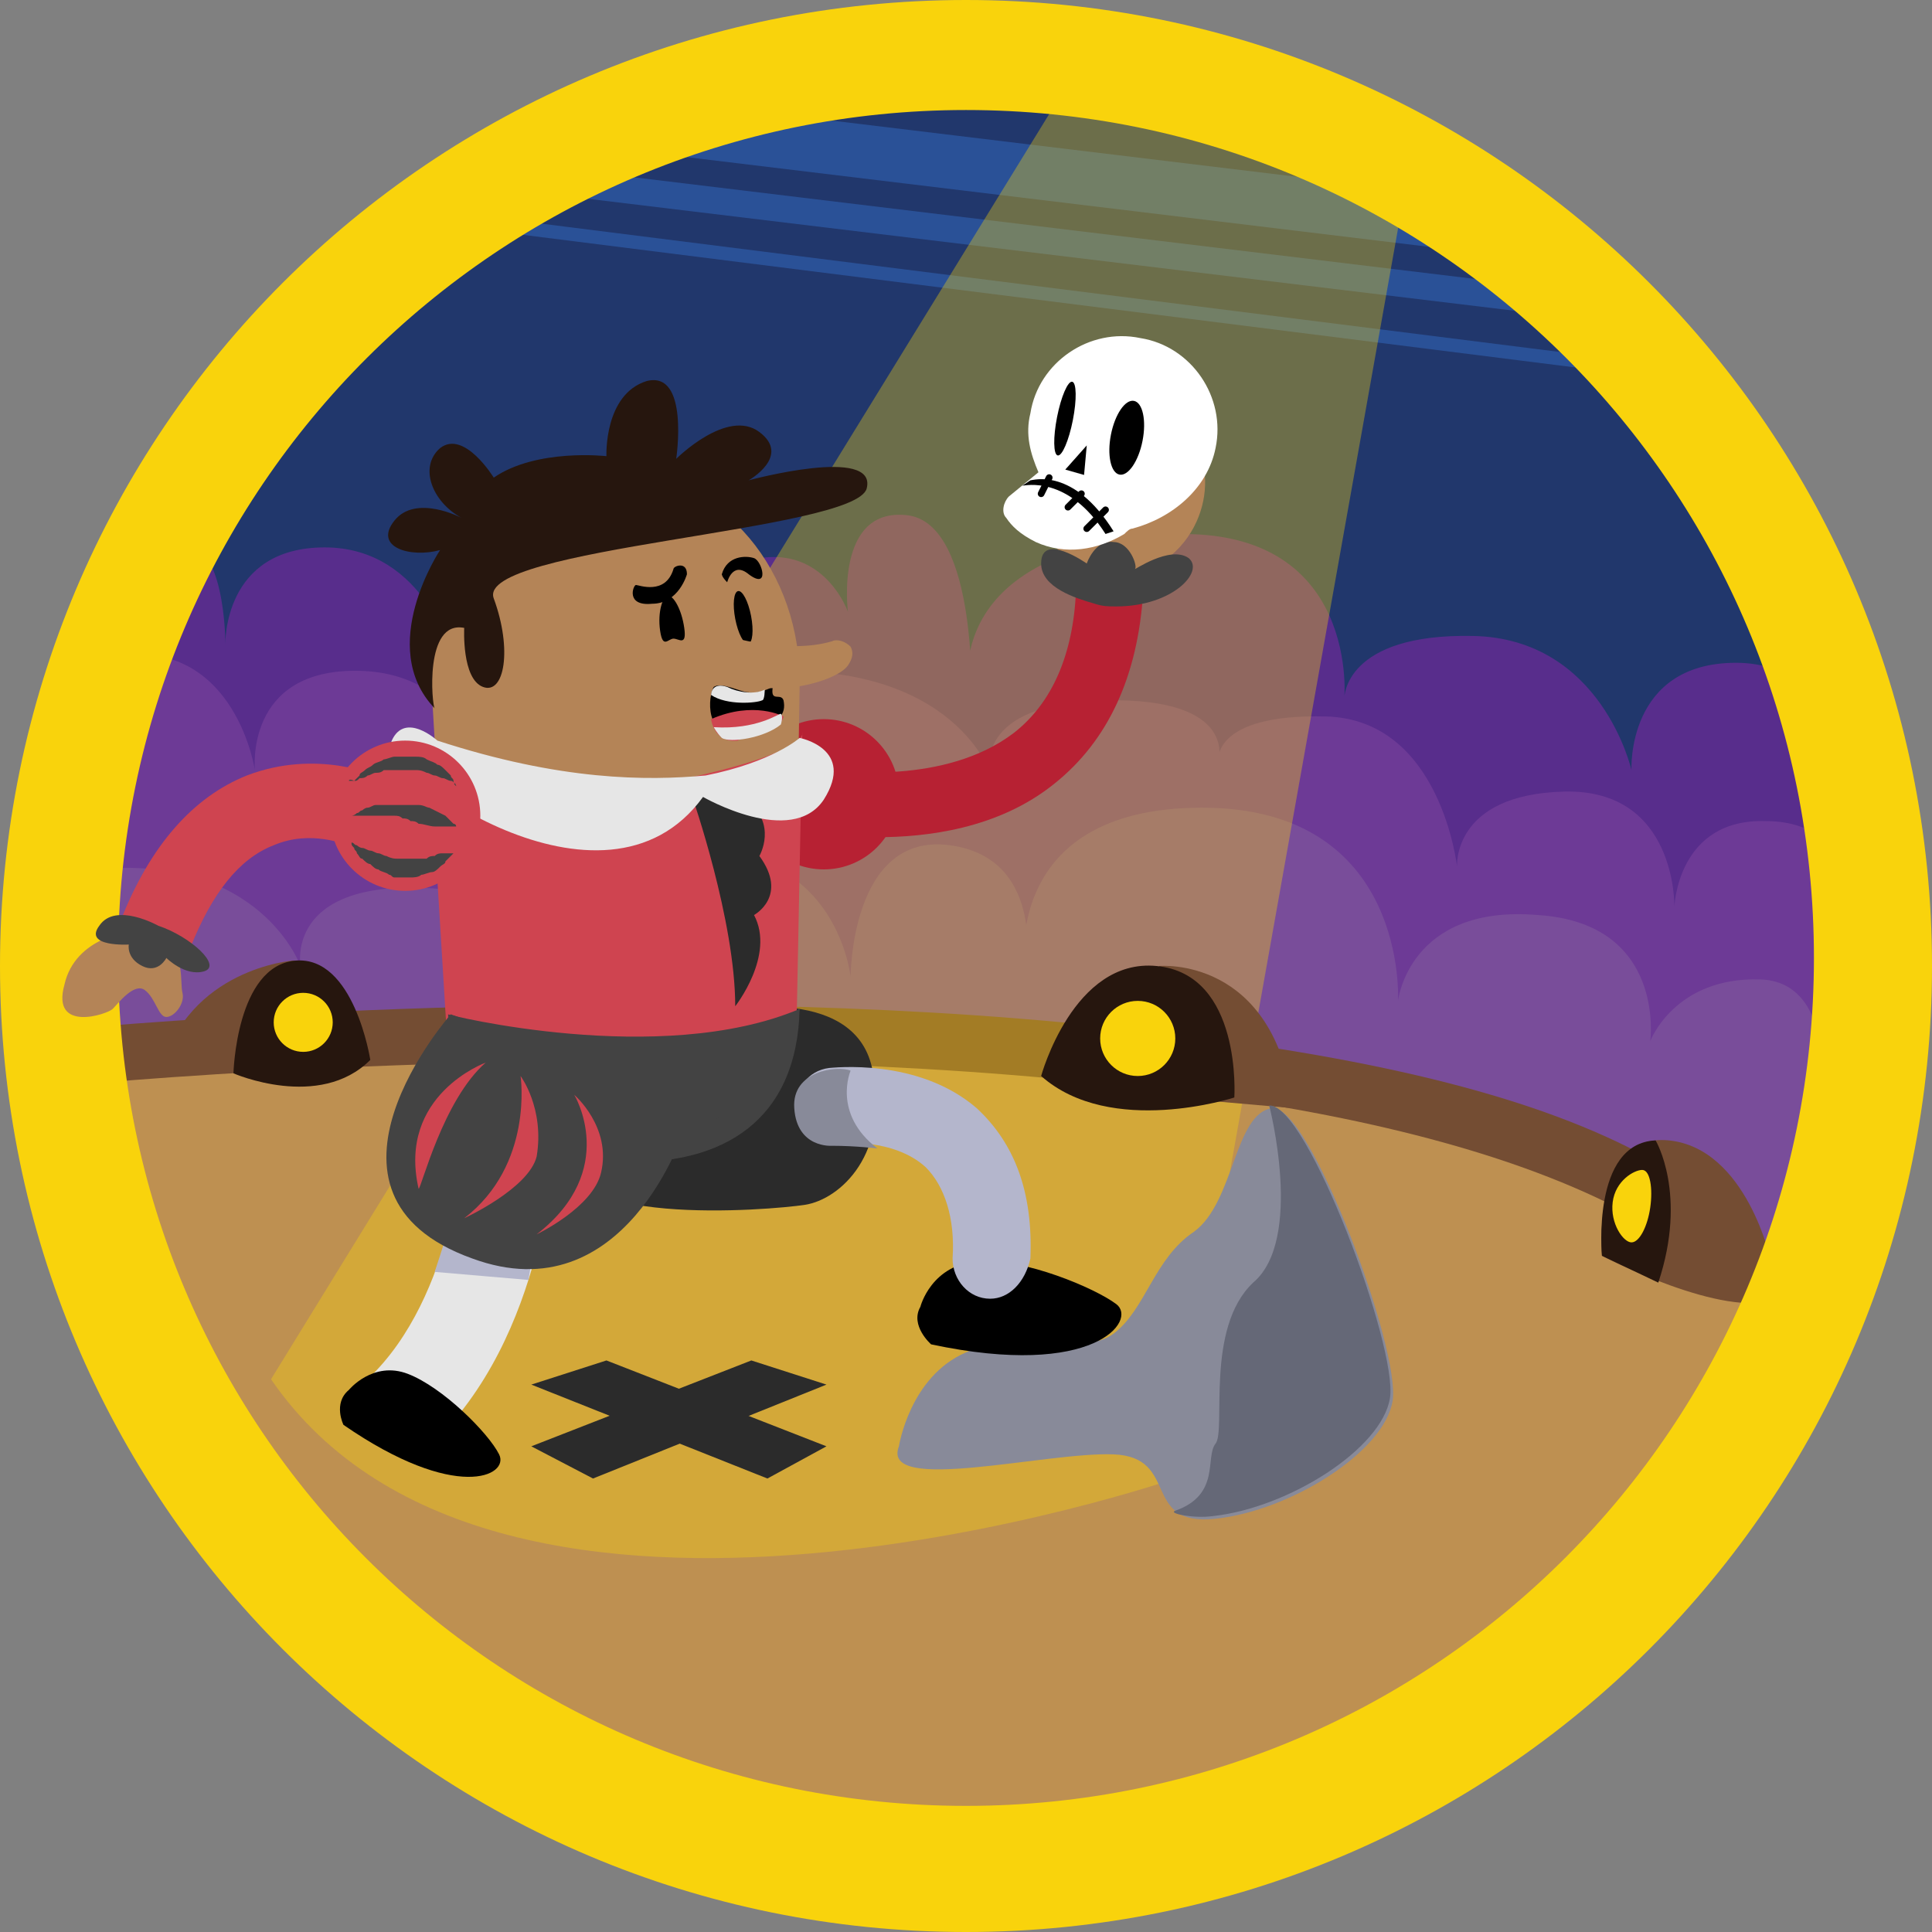 <?xml version="1.0" encoding="utf-8"?>
<!-- Generator: Adobe Illustrator 18.1.1, SVG Export Plug-In . SVG Version: 6.00 Build 0)  -->
<svg version="1.1" id="Layer_1" xmlns="http://www.w3.org/2000/svg" xmlns:xlink="http://www.w3.org/1999/xlink" x="0px" y="0px"
	 viewBox="0 0 72 72" enable-background="new 0 0 72 72" xml:space="preserve">
<rect x="0" y="0" width="72" height="72" fill="#808080" stroke="none"/>
<circle id="_x2E_svg_2636_" fill="#21376C" cx="36" cy="36" r="34.3"/>
<g id="_x2E_svg_2587_">
	<rect x="21.5" y="8.5" transform="matrix(0.993 0.12 -0.12 0.993 1.357 -4.647)" fill="#2A5197" width="35.5" height="1"/>
</g>
<g id="_x2E_svg_2586_">
	
		<rect x="16.9" y="10.7" transform="matrix(0.992 0.125 -0.125 0.992 1.679 -4.779)" fill="#2A5197" width="44" height="0.5"/>
</g>
<path id="_x2E_svg_2584_" fill="#582D8C" d="M69,29.8c0,0-0.2-5.1-4.3-5.1c-4.1,0-3.9,4-3.9,4s-1.1-4.9-5.9-5s-4.8,2.3-4.8,2.3
	s0.6-7-7.5-6s-6.4,6.4-6.4,6.4s0.3-6.9-2.4-7.2s-2.2,3.6-2.2,3.6s-1.4-4-5.9-0.8s-3.1,5.2-3.1,5.2l-5.7-2.6c0,0-1-4.2-4.8-4.2
	c-3.8,0-3.7,3.6-3.7,3.6s0-4.2-1.8-3.6S3.1,30.4,3.1,30.4l64.9,7.1L69,29.8z"/>
<g id="_x2E_svg_2583_">
	<rect x="21.5" y="5.5" transform="matrix(0.993 0.12 -0.12 0.993 1.062 -4.665)" fill="#2A5197" width="35.5" height="2"/>
</g>
<path id="_x2E_svg_2582_" fill="#6D3A96" d="M69,33.8c0,0,0.1-3.2-3.2-3.2c-3.3-0.1-3.4,3.2-3.4,3.2s0.1-4.4-4.1-4.3
	c-4.2,0.1-4,2.8-4,2.8s-0.6-5.5-4.9-5.6c-4.3-0.1-4,1.7-4,1.7s0.8-2.4-4.2-2.3s-4.3,2.7-4.3,2.7s-1.5-4.5-9.3-3.7
	c-7.7,0.7-5.4,5.8-5.4,5.8l-4-1.4c0,0-0.5-4.4-4.8-4.5s-3.9,3.7-3.9,3.7S8.8,24,4.6,24.4S2.4,36.3,2.4,36.3l65.7,5.9L69,33.8z"/>
<path id="_x2E_svg_2581_" fill="#794D9A" d="M67.8,42.1c0,0,1-5.5-2.2-5.6c-3.2-0.1-4.1,2.3-4.1,2.3s0.6-4.4-4.2-4.7
	c-4.8-0.4-5.2,3.2-5.2,3.2s0.4-7.2-7.3-7.2s-6.6,6.3-6.6,6.3s0.9-4.4-2.8-4.9c-3.7-0.5-3.7,4.9-3.7,4.9s-0.5-4.7-5.5-4.6
	S20,37.1,20,37.1s1.4-3.7-4-4s-4.8,2.9-4.8,2.9s-1.5-4.2-7.7-3.6L3.1,42.8L67,47.9L67.8,42.1z"/>
<g id="_x2E_svg_2580_">
	<path fill="#744D33" d="M65.1,52.6c-1.6-5.4-10.5-9.1-25.9-10.5c-16.9-1.5-35.6,0.2-35.7,0.2l-0.4-4c0.2,0,19.3-1.8,36.5-0.2
		c17.3,1.6,26.1,5.1,28.2,12.4L65.1,52.6z"/>
</g>
<path fill="#BE9051" d="M3.2,40.4c0,0,18.9-1.8,36.1-0.2C52.5,41.3,64.8,44.5,67,52c0,0-6.8,17.7-31.5,17.7S1.8,46.3,3.2,40.4z"/>
<path id="_x2E_svg_2579_" opacity="0.35" fill="#F9D30C" d="M52.3,7.4l-8.5,47.7c0,0-25.2,8.7-33.7-3.7L40.3,2.3
	C40.3,2.3,50.4,2,52.3,7.4z"/>
<g id="_x2E_svg_2578_">
	<path fill="#CF4450" d="M4.5,34.3c1.1-2.8,2.7-4.6,4.7-5.4c2.6-1,4.9,0,5,0.1L13,31.5l0.6-1.3L13,31.5c-0.1,0-1.4-0.6-2.8,0
		c-1.3,0.5-2.3,1.8-3.1,3.8L4.5,34.3z"/>
</g>
<path id="_x2E_svg_2577_" fill="#B48457" d="M40.4,21.4c0,0-2.1-1.5-1.3-2.6s1.6,1,1.6,1s2.9-0.2,2.6-2.5c0,0-0.1-1.2,0.9-0.9
	c1,0.3,1.3,3.6-1.5,4.9C42.7,21.4,41.5,22,40.4,21.4z"/>
<path id="_x2E_svg_2576_" fill="#2B2B2B" d="M26.8,37.7c0,0,5-1.1,5.7,2.1c0.7,3.2-1.2,4.9-2.5,5.1s-9.6,0.9-8.9-2.2
	C21.8,39.5,23,41.3,26.8,37.7z"/>
<path id="_x2E_svg_2575_" fill="#744D33" d="M66,47c0,0-0.9-4.2-3.8-4.5c-2.9-0.3-2.5,4.3-2.5,4.3s4.6,2.4,6.5,1.6S66,47,66,47z"/>
<g id="_x2E_svg_2574_">
	<path fill="#E6E6E6" d="M16,53.9l-2.3-2.5c3.3-3.1,3.6-9,3.6-9l3.4,0.1C20.6,42.8,20.4,49.8,16,53.9z"/>
</g>
<path id="_x2E_svg_2585_" fill="#F9D30C" d="M36,0C16.1,0,0,16.1,0,36c0,19.9,16.1,36,36,36s36-16.1,36-36C72,16.1,55.9,0,36,0z
	 M36,67.3c-17.5,0-31.6-14.1-31.6-31.6C4.4,18.2,18.6,4.1,36,4.1c17.5,0,31.6,14.1,31.6,31.6C67.6,53.1,53.5,67.3,36,67.3z"/>
<circle id="_x2E_svg_2554_" fill="#B72133" cx="30.7" cy="29.6" r="2.8"/>
<path id="_x2E_svg_2573_" fill="#888A99" d="M33.5,53.9c0,0,0.4-2.6,2.5-3.5c2.1-1,4.3,0.2,5.5-0.7s1.5-2.8,3-3.8
	c1.5-1.1,1.5-4.4,2.9-4.6c1.4-0.2,4.8,9,4.5,10.9s-3.8,4.1-6.6,4.4s-1.3-2.3-3.8-2.4C39,54.1,32.8,55.7,33.5,53.9z"/>
<path id="_x2E_svg_2546_" fill="#B48457" d="M23.2,43.3L23.2,43.3c-3.3-0.1-6.2-1.5-6.4-5.5l-0.7-11.9c-0.3-4.3,2.5-8,6.2-8.1l0.9,0
	c3.7-0.1,6.7,3.5,6.6,7.8l-0.2,12C29.5,41.8,26.8,43.4,23.2,43.3z"/>
<path id="_x2E_svg_2545_" fill="#CF4450" d="M29.9,27.3l-0.2,10.2c-0.1,4.2-2.9,5.8-6.5,5.7h0c-3.4-0.1-6.4-1.5-6.6-5.5L16,27.9
	c0,0,5,2.1,9.6,1.1S29.9,27.3,29.9,27.3z"/>
<path id="_x2E_svg_2544_" fill="#434343" d="M29.8,37.6c-0.1,4.2-2.9,5.8-6.5,5.7l0,0c-3.4-0.1-6.4-1.5-6.6-5.5
	C16.6,37.8,24.6,39.8,29.8,37.6L29.8,37.6z"/>
<path id="_x2E_svg_2542_" fill="#2B2B2B" d="M25.8,29.7c0,0,1.6,4.6,1.6,7.8c0,0,1.5-1.9,0.7-3.4c0,0,1.3-0.7,0.2-2.2
	c0,0,0.7-1.2-0.5-2.1C26.6,28.9,26.4,28.9,25.8,29.7z"/>
<path id="_x2E_svg_2537_" d="M25.5,23.4c0.1,0.7-0.2,0.4-0.4,0.4c-0.2,0-0.4,0.4-0.5-0.3c-0.1-0.7,0.1-1.3,0.3-1.3
	S25.4,22.7,25.5,23.4z"/>
<ellipse id="_x2E_svg_2536_" transform="matrix(0.982 -0.189 0.189 0.982 -3.853 5.659)" cx="27.7" cy="23" rx="0.3" ry="1"/>
<path id="_x2E_svg_2533_" fill="#26160E" d="M17.3,23.4c0,0-0.1,1.9,0.7,2.2c0.8,0.3,1.1-1.4,0.4-3.3s13.5-2.5,13.9-4.1
	s-4.4-0.3-4.4-0.3s1.6-0.9,0.4-1.8c-1.2-0.9-3.1,1-3.1,1s0.5-3.3-1.1-2.9c-1.6,0.5-1.5,2.8-1.5,2.8s-2.6-0.3-4.2,0.8
	c0,0-1.1-1.8-2-1.1c-0.8,0.7-0.3,2,0.8,2.6c0,0-1.7-0.9-2.5,0.1c-0.8,1,0.6,1.4,1.7,1.1c0,0-2.4,3.6-0.2,5.9
	C16.1,26.3,15.8,23.1,17.3,23.4z"/>
<path id="_x2E_svg_2532_" fill="#E6E6E6" d="M16.3,27.6c0,0-1.2-1.1-1.7,0c-0.5,1,7.9,7.2,11.6,2.1c0,0,3.3,1.9,4.5,0.1
	c1.2-1.9-0.9-2.3-0.9-2.3s-1,0.9-3.5,1.4C24.1,29.1,20.9,29.1,16.3,27.6z"/>
<circle id="_x2E_svg_2531_" fill="#CF4450" cx="15.1" cy="30.4" r="2.8"/>
<path id="_x2E_svg_2528_" fill="#434343" d="M17,29.3C17,29.3,17,29.3,17,29.3c0-0.1-0.1-0.1-0.1-0.2c0-0.1-0.1-0.1-0.1-0.2
	c-0.1-0.1-0.1-0.1-0.2-0.2c-0.1-0.1-0.2-0.2-0.3-0.2c-0.1-0.1-0.2-0.1-0.4-0.2c-0.1-0.1-0.3-0.1-0.4-0.1c-0.1,0-0.1,0-0.2,0l-0.2,0
	c-0.1,0-0.2,0-0.2,0c-0.1,0-0.2,0-0.2,0c-0.1,0-0.3,0.1-0.4,0.1c-0.1,0.1-0.3,0.1-0.4,0.2c-0.1,0.1-0.2,0.1-0.3,0.2
	c-0.1,0.1-0.2,0.1-0.2,0.2c-0.1,0.1-0.1,0.1-0.2,0.2C13,29,13,29.1,13,29.1s0.1,0,0.2,0c0.1,0,0.1,0,0.2-0.1c0.1,0,0.2,0,0.3-0.1
	c0.1,0,0.2-0.1,0.3-0.1c0.1,0,0.2,0,0.3-0.1c0.1,0,0.2,0,0.4,0c0.1,0,0.1,0,0.2,0c0.1,0,0.1,0,0.2,0c0.1,0,0.2,0,0.4,0
	c0.1,0,0.2,0,0.4,0.1c0.1,0,0.2,0.1,0.3,0.1c0.1,0,0.2,0.1,0.3,0.1c0.1,0,0.2,0.1,0.3,0.1c0.1,0,0.1,0.1,0.2,0.1
	C16.9,29.2,16.9,29.2,17,29.3C17,29.3,17,29.3,17,29.3z"/>
<path id="_x2E_svg_2527_" fill="#434343" d="M13.1,31.4C13.1,31.4,13.1,31.4,13.1,31.4c0,0.1,0,0.1,0.1,0.2c0,0.1,0.1,0.1,0.1,0.2
	c0.1,0.1,0.1,0.2,0.2,0.2c0.1,0.1,0.2,0.2,0.3,0.2c0.1,0.1,0.2,0.2,0.3,0.2c0.1,0.1,0.3,0.1,0.4,0.2c0.1,0,0.1,0.1,0.2,0.1l0.2,0
	c0.1,0,0.2,0,0.2,0c0.1,0,0.2,0,0.2,0c0.1,0,0.3,0,0.4-0.1c0.1,0,0.3-0.1,0.4-0.1c0.1,0,0.2-0.1,0.3-0.2c0.1-0.1,0.2-0.1,0.2-0.2
	c0.1-0.1,0.1-0.1,0.2-0.2c0.1-0.1,0.1-0.1,0.1-0.1s-0.1,0-0.2,0c-0.1,0-0.1,0-0.2,0c-0.1,0-0.2,0-0.3,0.1c-0.1,0-0.2,0-0.3,0.1
	c-0.1,0-0.2,0-0.3,0c-0.1,0-0.2,0-0.4,0c-0.1,0-0.1,0-0.2,0c-0.1,0-0.1,0-0.2,0c-0.1,0-0.2,0-0.4-0.1c-0.1,0-0.2-0.1-0.3-0.1
	c-0.1,0-0.2-0.1-0.3-0.1c-0.1,0-0.2-0.1-0.3-0.1c-0.1,0-0.2-0.1-0.2-0.1c-0.1,0-0.1-0.1-0.2-0.1C13.2,31.4,13.2,31.4,13.1,31.4
	C13.1,31.4,13.1,31.4,13.1,31.4z"/>
<path id="_x2E_svg_2526_" fill="#434343" d="M17,30.8c0,0,0-0.1-0.1-0.1c0,0-0.1-0.1-0.1-0.1c-0.1-0.1-0.1-0.1-0.2-0.2
	c-0.2-0.1-0.4-0.2-0.6-0.3c-0.1,0-0.2-0.1-0.4-0.1c-0.1,0-0.1,0-0.2,0l-0.2,0c-0.1,0-0.3,0-0.4,0c-0.1,0-0.1,0-0.2,0
	c-0.1,0-0.1,0-0.2,0c-0.1,0-0.2,0-0.4,0c-0.1,0-0.2,0.1-0.3,0.1c-0.1,0-0.2,0.1-0.2,0.1c-0.1,0-0.1,0.1-0.2,0.1
	c-0.1,0.1-0.2,0.1-0.2,0.1s0.1,0,0.2,0c0.1,0,0.1,0,0.2,0c0.1,0,0.2,0,0.3,0c0.1,0,0.2,0,0.3,0c0.1,0,0.2,0,0.3,0c0.1,0,0.2,0,0.3,0
	c0.1,0,0.2,0,0.3,0.1c0.1,0,0.2,0,0.3,0.1c0.1,0,0.2,0,0.3,0.1c0.2,0,0.4,0.1,0.6,0.1C16.8,30.8,17,30.8,17,30.8z"/>
<path id="_x2E_svg_2572_" d="M28.8,25.6c0,0-0.6,0.3-0.9,0.2c-0.3,0-1-0.4-1.3-0.2c-0.2,0.3-0.4,2,1.1,1.7c1.4-0.3,1.6-0.7,1.5-1.2
	C29.1,25.8,28.7,26.2,28.8,25.6z"/>
<path id="_x2E_svg_2571_" fill="#E6E6E6" d="M28.5,25.7c0,0,0,0.4-0.1,0.4c-0.2,0.1-1.3,0.2-1.9-0.2c0,0,0-0.5,0.6-0.3
	C27.5,25.8,28.1,25.9,28.5,25.7z"/>
<path id="_x2E_svg_2538_" fill="#B48457" d="M27.1,23.7c0,0,2.2,0.7,3.9,0.2c0.2-0.1,0.5,0,0.7,0.2c0.1,0.2,0.1,0.4-0.1,0.7
	c-0.5,0.7-3.5,1.4-4.6,0.2"/>
<path id="_x2E_svg_2570_" d="M25.6,21.4c0,0-0.3,1.1-1.3,1.1c-1,0.1-0.7-0.7-0.6-0.7c0.1,0,1.1,0.4,1.4-0.6
	C25.1,21.1,25.6,20.9,25.6,21.4z"/>
<path id="_x2E_svg_2569_" fill="#B4B6CC" d="M19.7,47.7l-3.5-0.3c0,0,0.4-1.2,0.5-1.6l3.1,1.3C19.8,47.1,19.7,47.6,19.7,47.7z"/>
<path id="_x2E_svg_2568_" d="M27.1,21.7c0,0,0.2-0.8,0.8-0.3c0.8,0.6,0.5-0.5,0.2-0.6c-0.3-0.1-1-0.1-1.2,0.6
	C26.9,21.4,26.9,21.5,27.1,21.7z"/>
<path id="_x2E_svg_2567_" fill="#CF4450" d="M29.2,26.7c0,0-1.1-0.6-2.7,0.1c0,0,0.1,0.9,1,0.8C27.5,27.5,29.1,27.3,29.2,26.7z"/>
<path id="_x2E_svg_2566_" fill="#E6E6E6" d="M29.1,27c0,0,0.1-0.3,0-0.4c-0.1,0-0.9,0.6-2.5,0.5c0,0,0.1,0.2,0.3,0.4
	C27.2,27.7,28.5,27.5,29.1,27z"/>
<g id="_x2E_svg_2565_">
	<path fill="#B72133" d="M32.7,31.2c-1.1,0-1.8-0.1-1.9-0.1l0.4-2.5L31,29.9l0.2-1.2c0,0,4,0.6,6.6-1.4c1.4-1.1,2.2-2.9,2.3-5.3
		l2.5,0.1c-0.2,3.1-1.3,5.5-3.3,7.1C37.2,30.9,34.5,31.2,32.7,31.2z"/>
</g>
<path id="_x2E_svg_2564_" fill="#434343" d="M29.8,37.6c0,0-0.8,3.8-4.3,4.5c0,0-2.2,6.9-7.9,4.8c-6.7-2.4-0.8-9.1-0.8-9.1
	S24.6,40.8,29.8,37.6z"/>
<path id="_x2E_svg_2563_" fill="#B48457" d="M4.9,34.7c0,0-2.1,0.2-2.5,2c-0.5,1.8,1.6,1.1,1.8,0.9s0.8-1,1.2-0.7
	c0.4,0.3,0.5,1,0.8,1c0.3,0,0.7-0.5,0.6-0.9s0.1-1.5-0.7-1.8C5.2,34.8,4.9,34.7,4.9,34.7z"/>
<path id="_x2E_svg_2562_" d="M13,51.8c0,0,0.9-1.1,2.2-0.6s3,2.2,3.4,3c0.4,0.8-1.6,1.8-5.8-1.1C12.8,53.1,12.4,52.3,13,51.8z"/>
<path id="_x2E_svg_2561_" d="M34.3,48.7c0,0,0.4-1.6,2.2-1.7c1.7-0.1,4.3,1,5.1,1.6s-0.8,2.8-6.9,1.5C34.7,50.1,33.9,49.4,34.3,48.7
	z"/>
<g id="_x2E_svg_2560_">
	<path fill="#B4B6CC" d="M36.9,48.4C36.8,48.4,36.8,48.4,36.9,48.4c-0.8,0-1.4-0.7-1.4-1.5c0.1-1.5-0.3-2.7-1-3.4
		c-1.2-1.1-3.2-0.9-3.2-0.9c-0.8,0.1-1.5-0.4-1.6-1.2c-0.1-0.8,0.4-1.5,1.2-1.6c0.1,0,3.3-0.4,5.5,1.5c1.4,1.3,2.1,3.1,2,5.6
		C38.2,47.8,37.6,48.4,36.9,48.4z"/>
</g>
<path id="_x2E_svg_2559_" fill="#434343" d="M5.9,34.5c0,0-1.6-0.9-2.2,0c-0.6,0.8,1.1,0.7,1.1,0.7S4.7,35.7,5.3,36s0.9-0.3,0.9-0.3
	s0.7,0.7,1.4,0.5S7.1,34.9,5.9,34.5z"/>
<path id="_x2E_svg_2558_" fill="#434343" d="M41.6,22.6c-0.3,0-0.5,0-0.8-0.1c-0.7-0.2-2-0.6-2-1.5c0-1.2,1.7,0,1.7,0s0.3-0.9,1-0.8
	c0.6,0,0.9,0.9,0.8,1s1.3-0.9,2-0.4C44.9,21.3,43.7,22.6,41.6,22.6z"/>
<path id="_x2E_svg_2557_" fill="#CF4450" d="M18.1,39.6c0,0-3.3,1.2-2.5,4.7C15.7,44.3,16.5,41,18.1,39.6z"/>
<path id="_x2E_svg_2556_" fill="#744D33" d="M10.9,35.8c0,0-3.9,0.3-4.9,4.1h4.7l0.3-4.1"/>
<path id="_x2E_svg_2555_" fill="#CF4450" d="M19.4,40.1c0,0,0.5,3.3-2.1,5.3c0,0,2.4-1.1,2.7-2.3C20.3,41.3,19.4,40.1,19.4,40.1z"/>
<path id="_x2E_svg_2552_" fill="#CF4450" d="M21.4,40.8c0,0,1.7,2.8-1.4,5.2c0,0,2.1-1,2.4-2.3C22.8,42,21.4,40.8,21.4,40.8z"/>
<path id="_x2E_svg_2551_" fill="#888A99" d="M31.7,39.9c0,0-0.7,1.6,1,2.9c0,0-0.8-0.1-1.7-0.1c0,0-1.3,0.1-1.4-1.4
	C29.5,39.9,31.2,39.7,31.7,39.9z"/>
<path id="_x2E_svg_2550_" fill="#744D33" d="M43.2,36c0,0,4.3-0.4,5,5.3l-5.7-0.5L43.2,36z"/>
<path id="_x2E_svg_2549_" fill="#26160E" d="M38.8,40.1c0,0,1.2-4.4,4.3-4.1c3.2,0.3,2.9,4.9,2.9,4.9S41.4,42.4,38.8,40.1z"/>
<path id="_x2E_svg_2548_" fill="#26160E" d="M13.8,39.5c0,0-0.6-3.9-2.8-3.7s-2.3,4.2-2.3,4.2S11.9,41.4,13.8,39.5z"/>
<circle id="_x2E_svg_2543_" fill="#F9D30C" cx="42.4" cy="38.7" r="1.4"/>
<circle id="_x2E_svg_2539_" fill="#F9D30C" cx="11.3" cy="38.1" r="1.1"/>
<path id="_x2E_svg_2530_" fill="#26160E" d="M61.7,42.5c0,0,1.2,2,0.1,5.3l-2.1-1C59.7,46.8,59.3,42.6,61.7,42.5z"/>
<path id="_x2E_svg_2525_" fill="#F9D30C" d="M61.5,45c-0.1,0.7-0.4,1.3-0.7,1.3s-0.8-0.7-0.7-1.5s0.8-1.2,1.1-1.2S61.6,44.3,61.5,45
	z"/>
<polygon id="_x2E_svg_2524_" fill="#2B2B2B" points="22.1,55.1 30.8,51.6 28,50.7 19.8,53.9 "/>
<polygon id="_x2E_svg_2523_" fill="#2B2B2B" points="28.6,55.1 19.8,51.6 22.6,50.7 30.8,53.9 "/>
<path id="_x2E_svg_2553_" fill="#FFFFFF" d="M45.3,16.7c0.4-1.9-0.9-3.8-2.8-4.1c-1.9-0.4-3.8,0.9-4.1,2.8c-0.2,0.8,0,1.5,0.3,2.2
	l-1.1,0.9c-0.2,0.2-0.3,0.6-0.1,0.8c0.2,0.3,0.5,0.6,1.1,0.9c1.1,0.5,2.3,0.3,3.3-0.3c0.1-0.1,0.2-0.2,0.3-0.2
	C43.7,19.3,45,18.2,45.3,16.7z"/>
<ellipse id="_x2E_svg_2547_" transform="matrix(0.981 0.193 -0.193 0.981 3.934 -7.783)" cx="42" cy="16.3" rx="0.6" ry="1.4"/>
<ellipse id="_x2E_svg_2541_" transform="matrix(0.981 0.193 -0.193 0.981 3.753 -7.366)" cx="39.7" cy="15.6" rx="0.3" ry="1.4"/>
<polygon id="_x2E_svg_2540_" points="39.7,17.5 40.5,16.6 40.4,17.7 "/>
<g id="_x2E_svg_2535_">
	<path d="M41.2,19.9c-1.4-2.2-3-1.8-3.1-1.8l0.3-0.2c0.1,0,1.6-0.5,3.1,1.9L41.2,19.9z"/>
</g>
<line id="_x2E_svg_2534_" fill="none" stroke="#000000" stroke-width="0.25" stroke-linecap="round" stroke-miterlimit="10" x1="41.2" y1="19" x2="40.5" y2="19.7"/>
<line id="_x2E_svg_2529_" fill="none" stroke="#000000" stroke-width="0.25" stroke-linecap="round" stroke-miterlimit="10" x1="40.3" y1="18.4" x2="39.8" y2="18.9"/>
<line id="_x2E_svg_2522_" fill="none" stroke="#000000" stroke-width="0.25" stroke-linecap="round" stroke-miterlimit="10" x1="39.1" y1="17.8" x2="38.8" y2="18.4"/>
<path id="_x2E_svg_2521_" fill="#656877" d="M43.8,56.3c-0.3,0.1,0.7,0.3,1.4,0.2c2.8-0.3,6.3-2.5,6.6-4.4s-3.1-11-4.5-10.9
	c0,0,1.3,5-0.6,6.6c-1.8,1.7-1,5.5-1.4,6C44.9,54.3,45.5,55.7,43.8,56.3z"/>
<g>
</g>
<g>
</g>
<g>
</g>
<g>
</g>
<g>
</g>
<g>
</g>
<g>
</g>
<g>
</g>
<g>
</g>
<g>
</g>
<g>
</g>
<g>
</g>
<g>
</g>
<g>
</g>
<g>
</g>
</svg>

